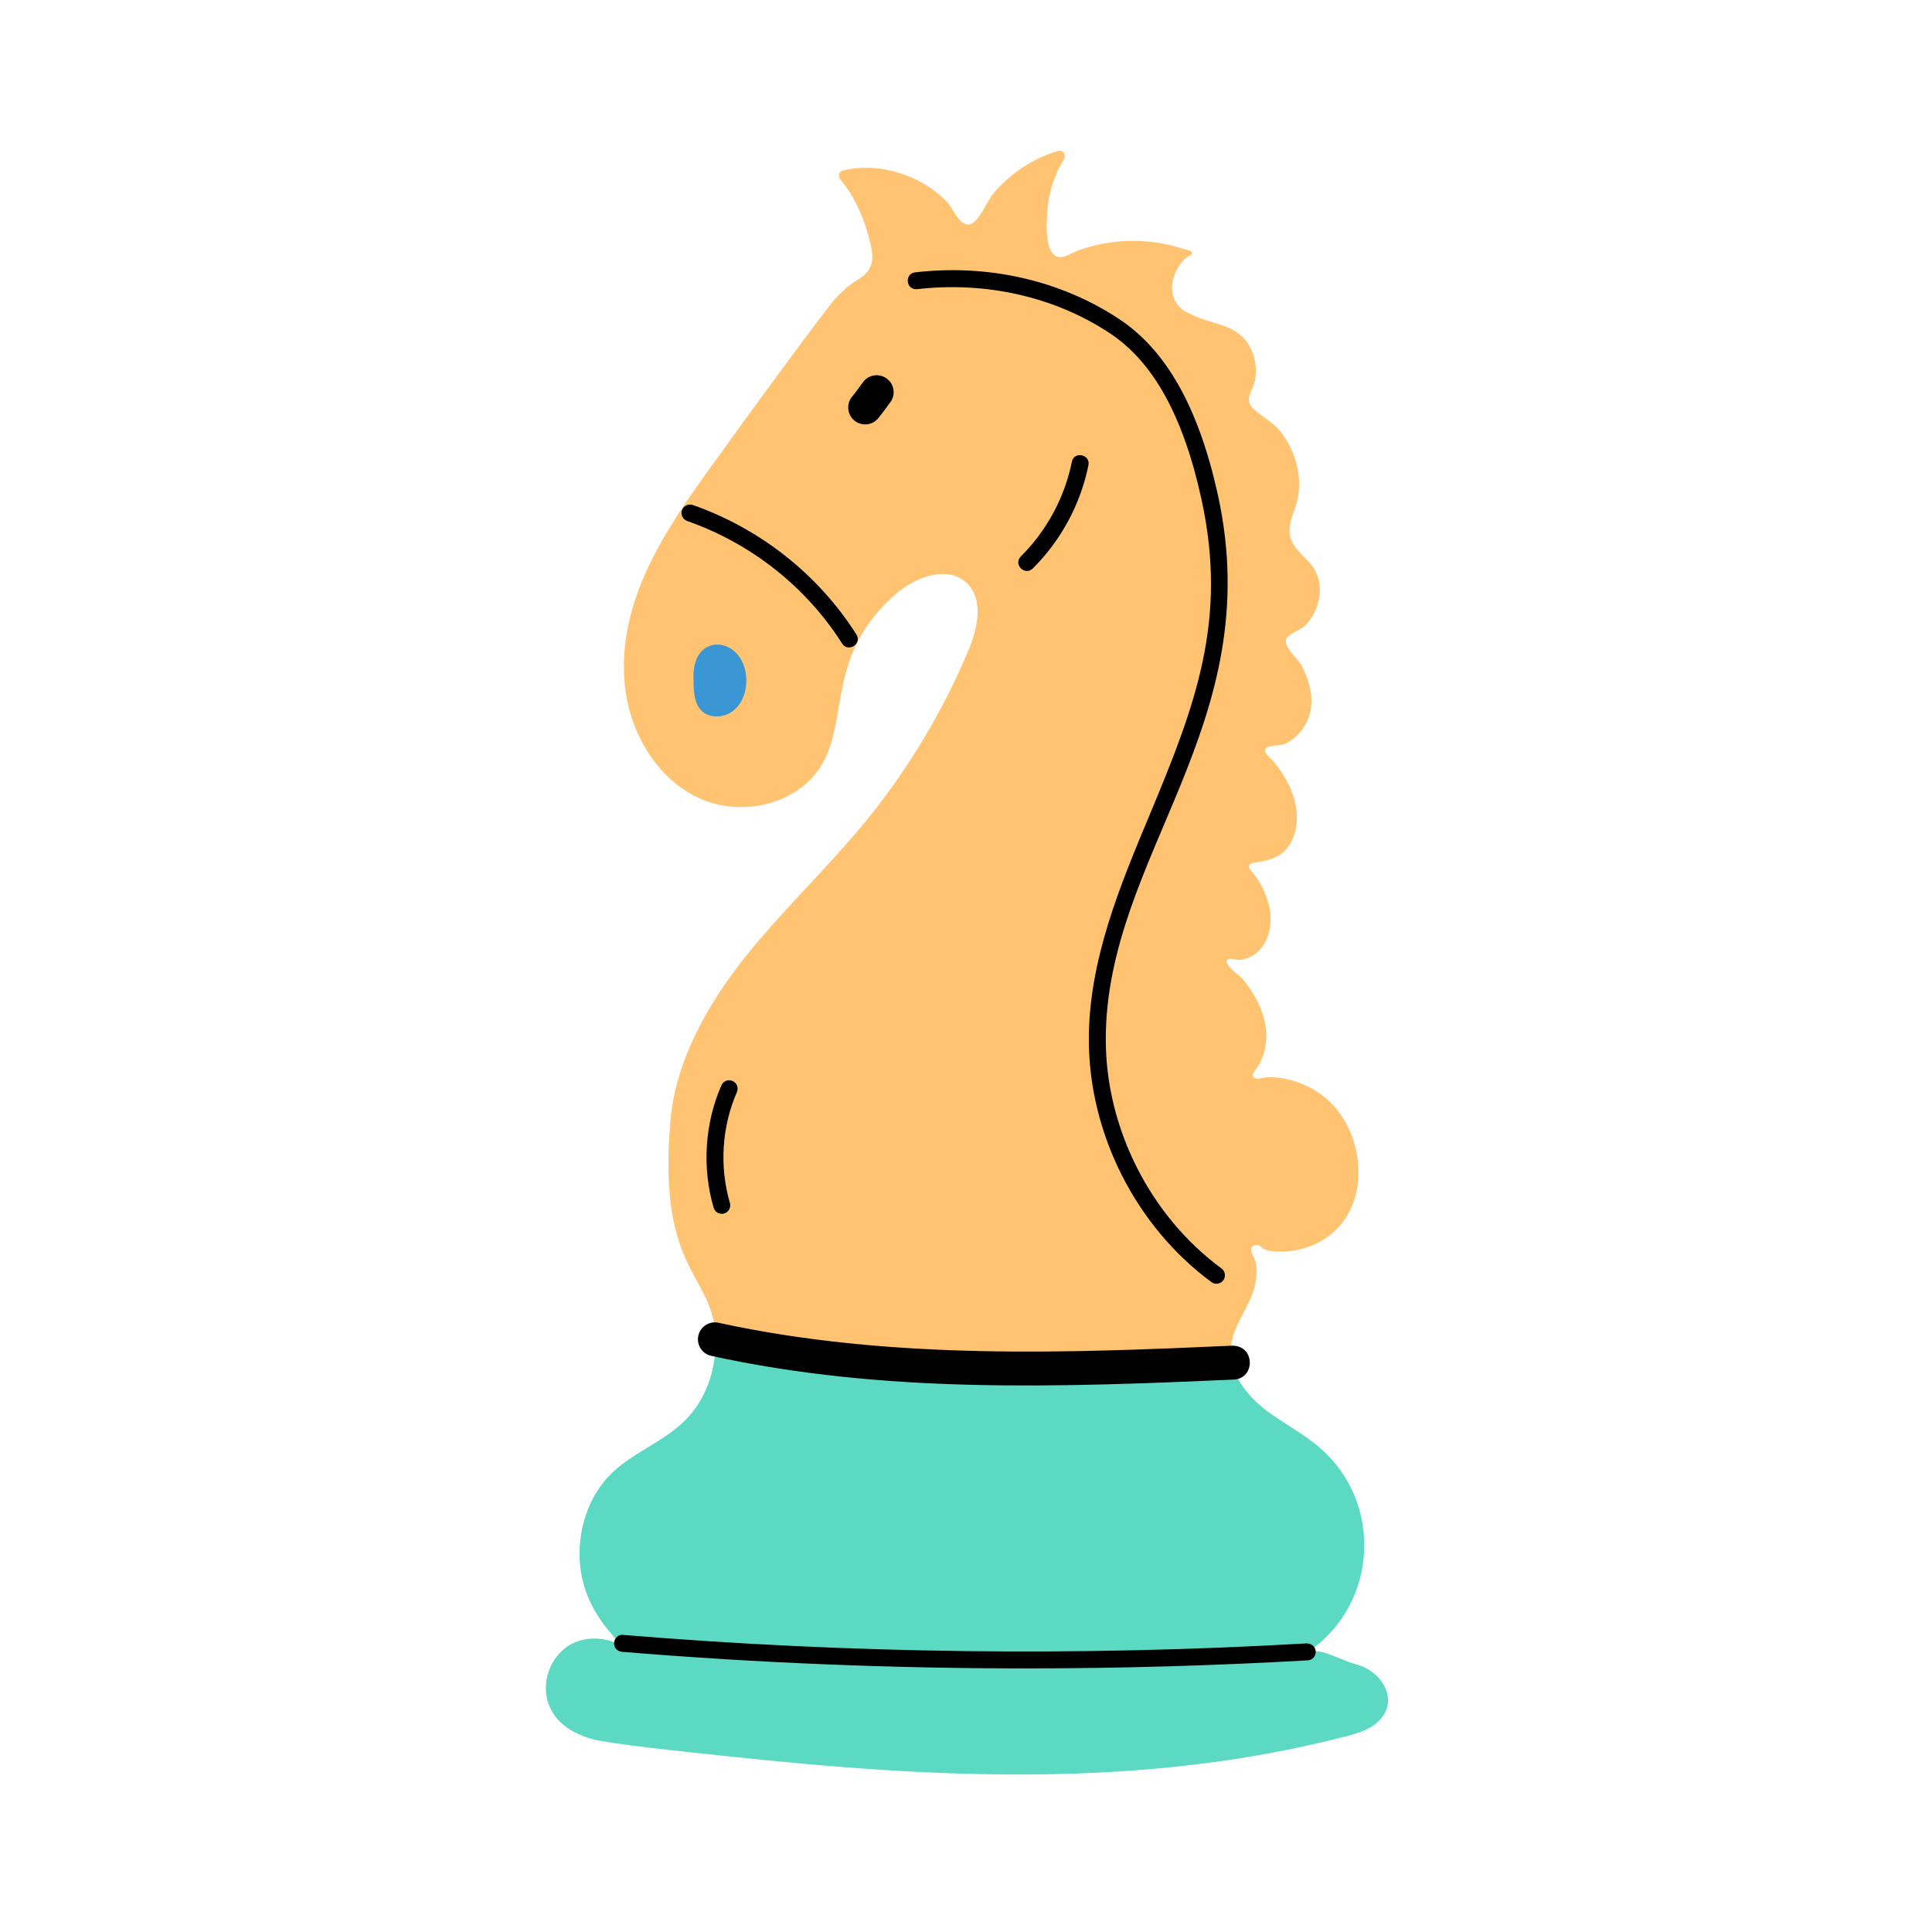 <svg width="57" height="57" viewBox="0 0 57 57" fill="none" xmlns="http://www.w3.org/2000/svg">
<path d="M40.576 50.865C40.316 51.065 39.996 51.155 39.676 51.235C33.685 52.782 27.568 52.469 21.476 51.815C20.219 51.685 17.896 51.443 17.426 51.295C16.846 51.125 16.306 50.775 16.146 50.145C15.996 49.565 16.256 48.895 16.756 48.565C17.266 48.235 17.976 48.275 18.446 48.645C17.736 47.935 17.226 47.205 17.116 46.205C17.016 45.205 17.336 44.145 18.066 43.445C18.666 42.875 19.476 42.575 20.096 42.015C20.726 41.455 21.066 40.635 21.106 39.795C26.146 40.435 31.266 40.545 36.326 40.125C36.416 40.665 36.806 41.155 37.246 41.525C37.796 41.965 38.446 42.275 38.976 42.745C40.782 44.341 40.67 47.28 38.626 48.715C39.076 48.655 39.576 48.995 40.016 49.105C40.816 49.315 41.346 50.255 40.576 50.865Z" fill="#5BD9C3"/>
<path d="M39.326 36.365C38.886 36.752 38.289 36.941 37.708 36.927C37.177 36.914 37.238 36.741 37.106 36.735C36.768 36.721 36.959 37.012 37.015 37.152C37.129 37.436 37.062 37.844 36.966 38.125C36.726 38.819 36.203 39.324 36.326 40.125C31.266 40.545 26.146 40.435 21.106 39.795C21.241 37.558 19.375 37.82 19.776 33.095C19.926 31.315 20.846 29.685 21.946 28.285C23.056 26.885 24.366 25.655 25.496 24.285C26.756 22.755 27.786 21.045 28.556 19.225C28.836 18.565 29.046 17.695 28.516 17.195C27.966 16.685 27.056 17.005 26.476 17.485C24.37 19.283 25.056 21.159 24.256 22.545C23.576 23.715 21.936 24.115 20.686 23.575C19.446 23.035 18.646 21.735 18.456 20.395C18.056 17.416 20.17 14.924 21.738 12.716C22.044 12.286 24.35 9.135 24.632 8.826C24.823 8.618 25.032 8.42 25.275 8.274C25.845 7.933 25.789 7.564 25.625 6.969C25.46 6.365 25.2 5.777 24.792 5.296C24.714 5.205 24.749 5.061 24.865 5.032C25.943 4.77 27.151 5.153 27.937 5.953C28.108 6.128 28.293 6.648 28.583 6.626C28.852 6.606 29.131 5.921 29.297 5.723C29.793 5.129 30.462 4.676 31.204 4.455C31.355 4.41 31.471 4.567 31.389 4.701C31.087 5.191 30.918 5.761 30.892 6.335C30.877 6.646 30.847 7.238 31.065 7.487C31.277 7.728 31.592 7.466 31.829 7.382C32.803 7.036 33.884 7.015 34.854 7.325C34.937 7.351 35.051 7.37 35.125 7.409C35.204 7.45 35.175 7.509 35.11 7.539C34.745 7.711 34.535 8.288 34.586 8.605C34.666 9.085 34.956 9.205 35.376 9.375C35.946 9.595 36.526 9.615 36.866 10.215C37.035 10.514 37.089 10.87 37.03 11.208C36.977 11.508 36.688 11.776 36.962 12.042C37.234 12.305 37.563 12.447 37.803 12.763C38.252 13.353 38.454 14.153 38.246 14.875C38.146 15.195 37.986 15.515 38.066 15.825C38.146 16.195 38.506 16.415 38.726 16.715C39.107 17.235 38.948 18.002 38.52 18.443C38.341 18.628 37.903 18.712 37.937 18.942C37.975 19.2 38.291 19.422 38.408 19.649C38.596 20.012 38.719 20.413 38.686 20.825C38.648 21.294 38.337 21.756 37.904 21.95C37.786 22.002 37.428 21.99 37.353 22.072C37.229 22.209 37.502 22.365 37.589 22.478C37.785 22.73 37.962 23 38.086 23.295C38.296 23.785 38.346 24.385 38.086 24.855C37.845 25.29 37.474 25.379 37.029 25.45C36.675 25.506 36.918 25.671 37.074 25.894C37.233 26.121 37.354 26.399 37.426 26.665C37.556 27.145 37.486 27.705 37.136 28.055C36.989 28.202 36.776 28.306 36.567 28.32C36.452 28.329 36.229 28.224 36.197 28.345C36.152 28.511 36.579 28.779 36.67 28.891C37.461 29.859 37.496 30.749 37.16 31.385C37.064 31.565 36.818 31.75 37.063 31.816C37.236 31.863 37.272 31.699 37.936 31.833C38.381 31.924 38.803 32.126 39.146 32.425C40.236 33.375 40.466 35.375 39.326 36.365Z" fill="#FFC372"/>
<path d="M24.844 18.984C23.785 17.316 22.162 16.033 20.273 15.371C20.143 15.325 20.075 15.182 20.12 15.052C20.166 14.923 20.309 14.856 20.439 14.898C22.433 15.598 24.146 16.954 25.265 18.717C25.443 18.994 25.022 19.264 24.844 18.984Z" fill="black"/>
<path d="M22.018 20.038C22.028 20.375 21.916 20.729 21.66 20.948C21.404 21.168 20.991 21.212 20.73 20.999C20.447 20.768 20.463 20.279 20.46 19.952C20.449 18.604 21.979 18.784 22.018 20.038Z" fill="#3A97D4"/>
<path d="M35.741 37.826C33.51 36.182 32.124 33.439 32.124 30.668C32.124 28.334 33.037 26.148 33.92 24.036C35.276 20.787 36.23 18.294 35.444 14.716C34.909 12.276 34.025 10.678 32.743 9.831C31.117 8.756 29.093 8.299 27.058 8.531C26.723 8.562 26.678 8.072 27 8.035C29.161 7.784 31.297 8.274 33.019 9.413C34.415 10.337 35.368 12.036 35.933 14.608C37.421 21.394 32.624 25.242 32.624 30.668C32.624 33.284 33.933 35.872 36.038 37.424C36.149 37.506 36.173 37.662 36.091 37.773C36.01 37.883 35.853 37.909 35.741 37.826ZM30.263 49.223C26.277 49.223 22.293 49.059 18.346 48.733C18.208 48.721 18.105 48.601 18.117 48.464C18.129 48.326 18.25 48.212 18.387 48.235C25.062 48.787 31.849 48.872 38.553 48.485C38.914 48.506 38.886 48.966 38.582 48.985C35.818 49.143 33.04 49.223 30.263 49.223Z" fill="black"/>
<path d="M30.119 16.415C30.878 15.663 31.412 14.674 31.622 13.628C31.686 13.299 32.177 13.405 32.112 13.726C31.883 14.868 31.3 15.949 30.471 16.771C30.233 17.003 29.885 16.647 30.119 16.415ZM25.198 12.4C24.989 12.22 24.966 11.904 25.145 11.695C25.204 11.628 25.302 11.493 25.377 11.391L25.467 11.269C25.635 11.047 25.948 11.006 26.167 11.172C26.388 11.339 26.43 11.652 26.264 11.872C26.182 11.983 25.993 12.245 25.903 12.348C25.726 12.555 25.411 12.582 25.198 12.4ZM20.985 40.002C20.715 39.943 20.544 39.677 20.603 39.407C20.662 39.138 20.926 38.968 21.198 39.025C26.322 40.145 31.651 39.909 36.353 39.702C37.036 39.696 37.042 40.672 36.398 40.702C31.219 40.93 26.092 41.119 20.985 40.002ZM21.055 35.632C20.708 34.457 20.792 33.141 21.284 32.02C21.34 31.892 21.486 31.837 21.613 31.892C21.739 31.946 21.797 32.094 21.741 32.221C21.296 33.235 21.221 34.427 21.535 35.491C21.574 35.623 21.498 35.763 21.365 35.802C21.235 35.84 21.094 35.766 21.055 35.632Z" fill="black"/>
</svg>
